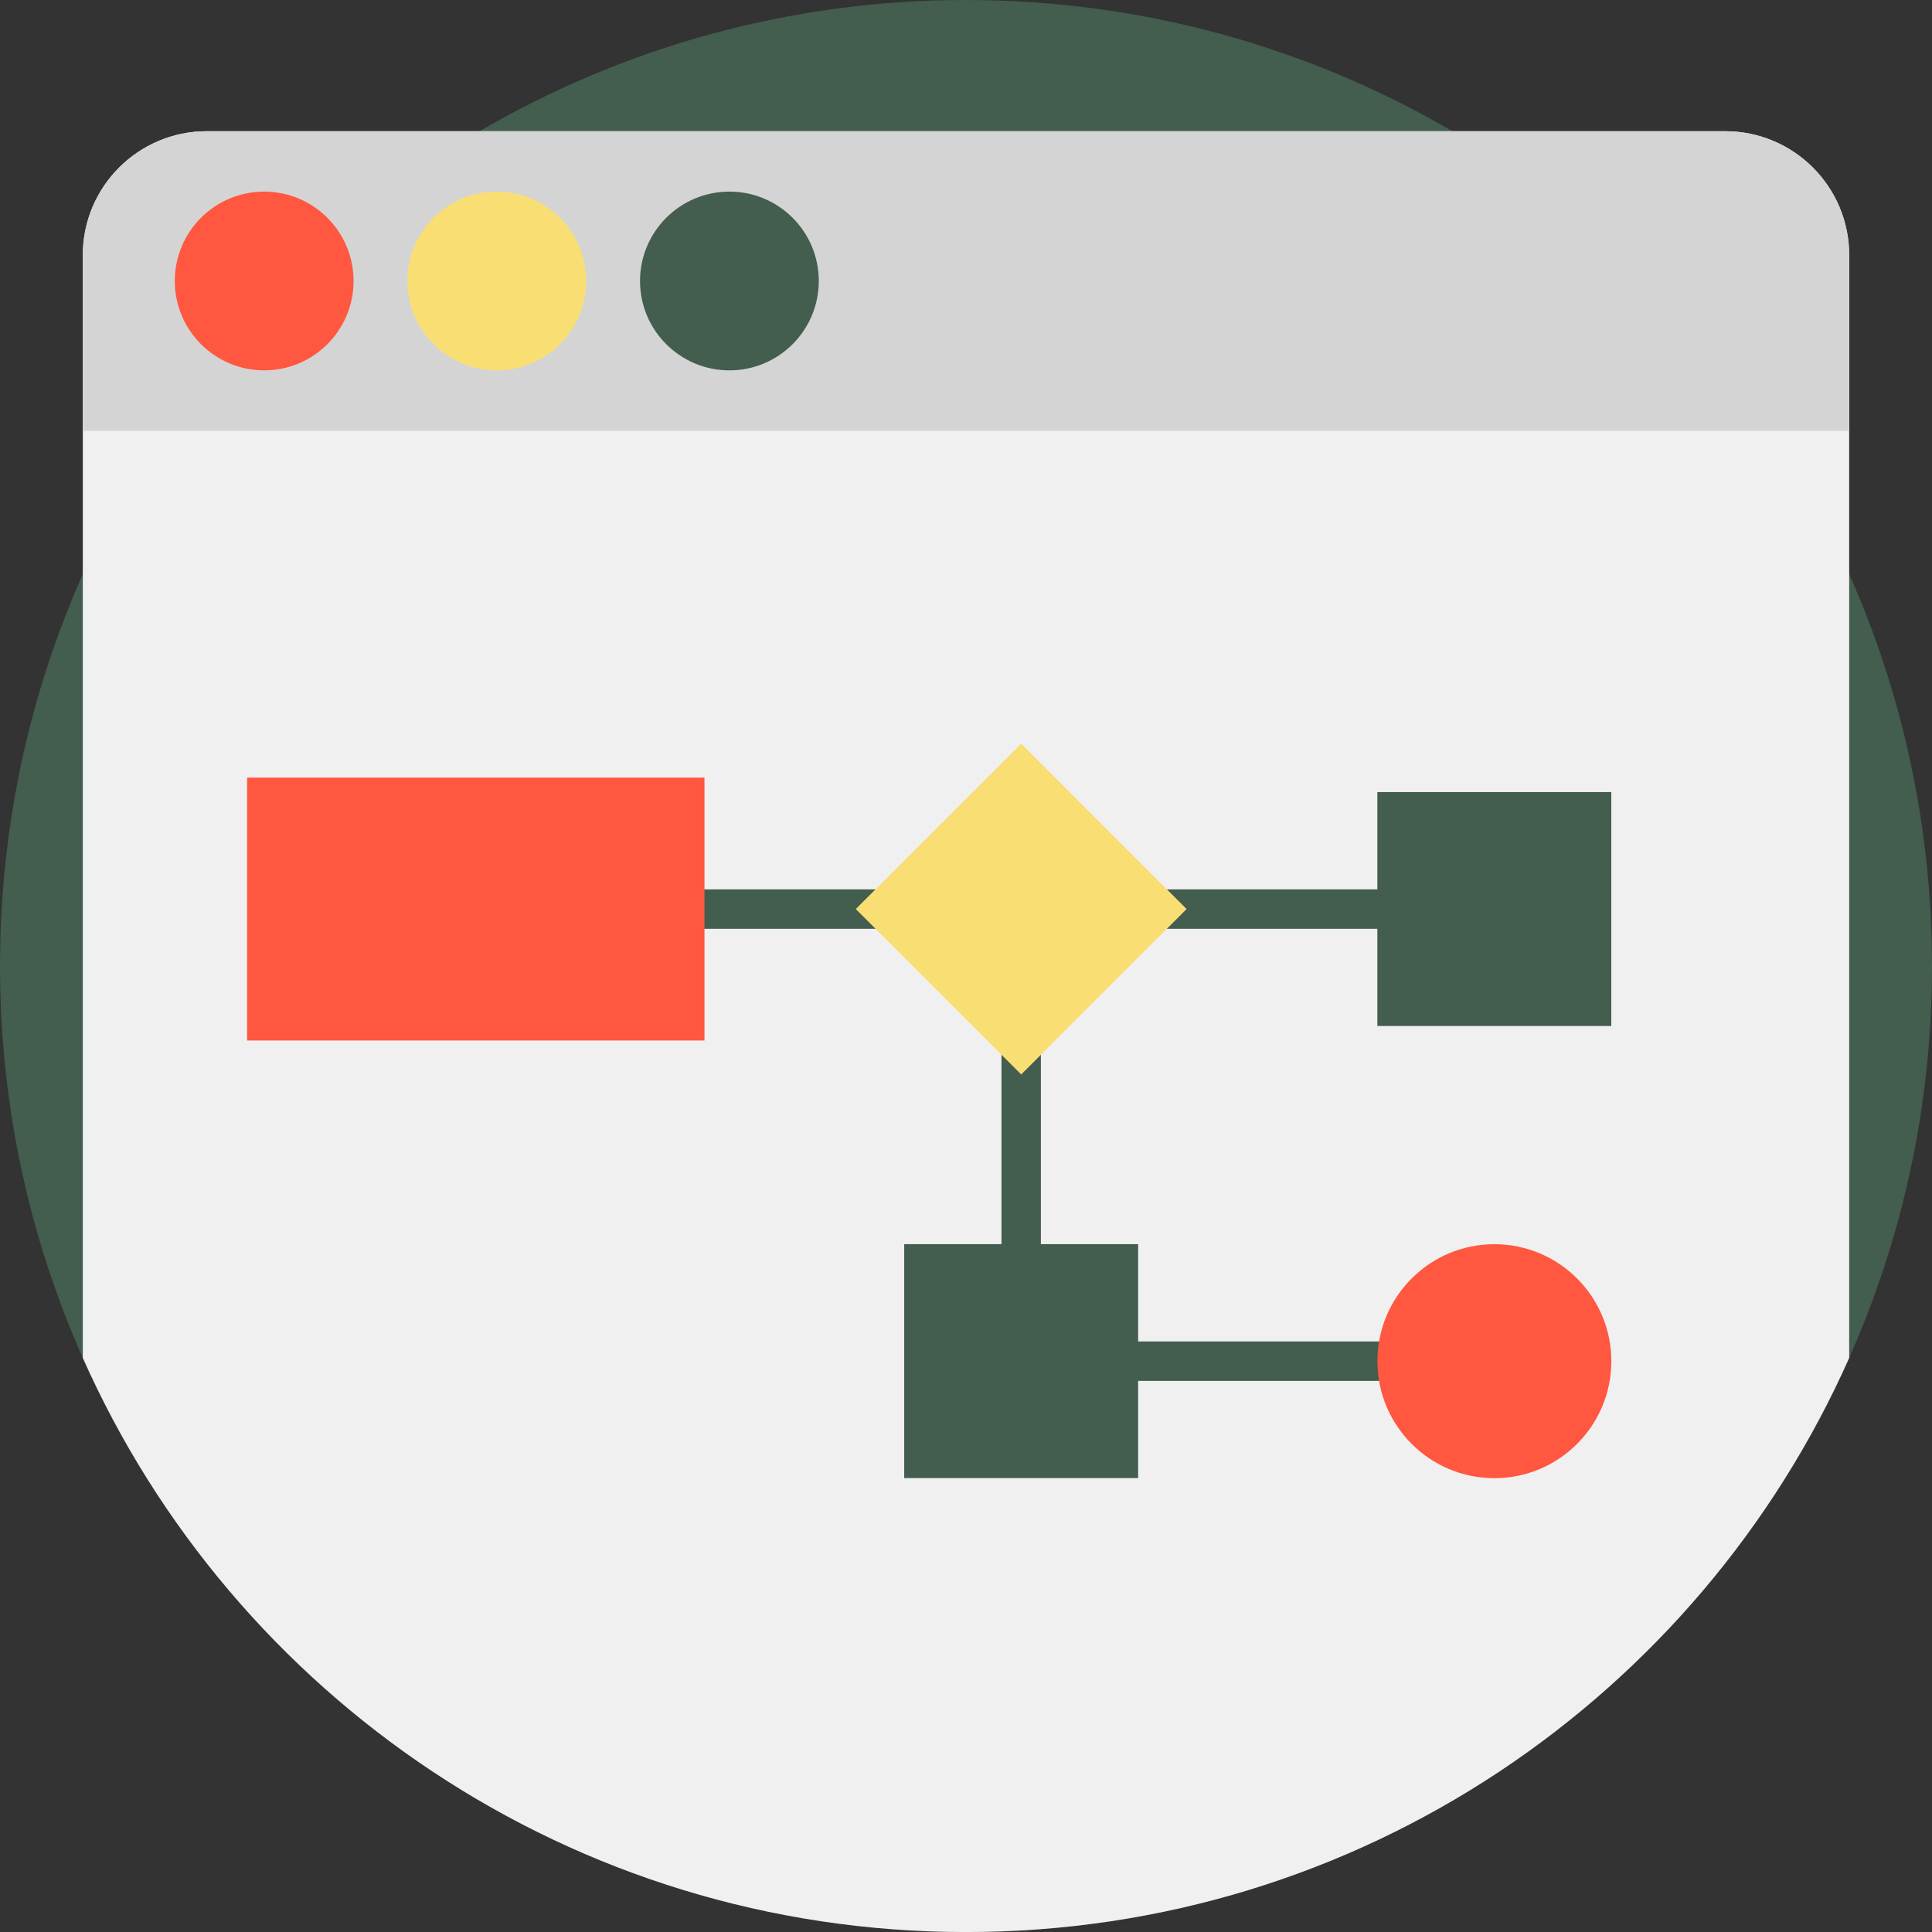 <?xml version="1.0" encoding="UTF-8"?> <svg xmlns="http://www.w3.org/2000/svg" width="50" height="50" viewBox="0 0 50 50" fill="none"><rect x="0" y="0" width="50" height="50" fill="#333333" stroke="none"/> <g clip-path="url(#clip0)"> <path d="M50 25C50 28.61 49.235 32.043 47.857 35.142C43.967 43.896 35.197 50 25 50C14.803 50 6.033 43.896 2.143 35.142C0.765 32.043 0 28.61 0 25C0 21.39 0.765 17.957 2.143 14.858C4.282 10.044 7.897 6.032 12.414 3.395C16.11 1.237 20.41 0 25 0C29.59 0 33.89 1.237 37.586 3.395C42.103 6.032 45.718 10.044 47.857 14.858C49.235 17.957 50 21.39 50 25Z" fill="#435D4E"></path> <path d="M47.857 6.605V35.142C43.967 43.897 35.197 50.001 25 50.001C14.803 50.001 6.033 43.897 2.143 35.142V6.605C2.143 4.832 3.58 3.396 5.351 3.396H44.648C46.42 3.396 47.857 4.832 47.857 6.605Z" fill="#F0F0F0"></path> <path d="M47.857 6.605V11.151H2.143V6.605C2.143 4.832 3.58 3.396 5.351 3.396H44.648C46.42 3.396 47.857 4.832 47.857 6.605Z" fill="#D4D4D4"></path> <path d="M6.837 9.585C8.114 9.585 9.15 8.549 9.15 7.272C9.15 5.995 8.114 4.959 6.837 4.959C5.559 4.959 4.524 5.995 4.524 7.272C4.524 8.549 5.559 9.585 6.837 9.585Z" fill="#FF5740"></path> <path d="M12.857 9.585C14.134 9.585 15.17 8.549 15.17 7.272C15.17 5.995 14.134 4.959 12.857 4.959C11.579 4.959 10.544 5.995 10.544 7.272C10.544 8.549 11.579 9.585 12.857 9.585Z" fill="#F9DF73"></path> <path d="M18.877 9.585C20.155 9.585 21.19 8.549 21.19 7.272C21.19 5.995 20.155 4.959 18.877 4.959C17.6 4.959 16.564 5.995 16.564 7.272C16.564 8.549 17.6 9.585 18.877 9.585Z" fill="#435D4E"></path> <path d="M38.674 23.017H12.313V24.037H38.674V23.017Z" fill="#435D4E"></path> <path d="M18.232 20.125H6.395V26.928H18.232V20.125Z" fill="#FF5740"></path> <path d="M38.673 35.737H25.918V23.526H26.938V34.717H38.673V35.737Z" fill="#435D4E"></path> <path d="M22.148 23.526L26.429 27.807L30.709 23.526L26.429 19.245L22.148 23.526Z" fill="#F9DF73"></path> <path d="M29.455 32.199H23.401V38.253H29.455V32.199Z" fill="#435D4E"></path> <path d="M38.674 32.2C37.002 32.2 35.647 33.556 35.647 35.227C35.647 36.899 37.002 38.255 38.674 38.255C40.346 38.255 41.701 36.899 41.701 35.227C41.701 33.556 40.346 32.2 38.674 32.2Z" fill="#FF5740"></path> <path d="M41.7 20.499H35.646V26.553H41.7V20.499Z" fill="#435D4E"></path> </g> <defs> <clipPath id="clip0"> <rect width="50" height="50" fill="white"></rect> </clipPath> </defs> </svg> 